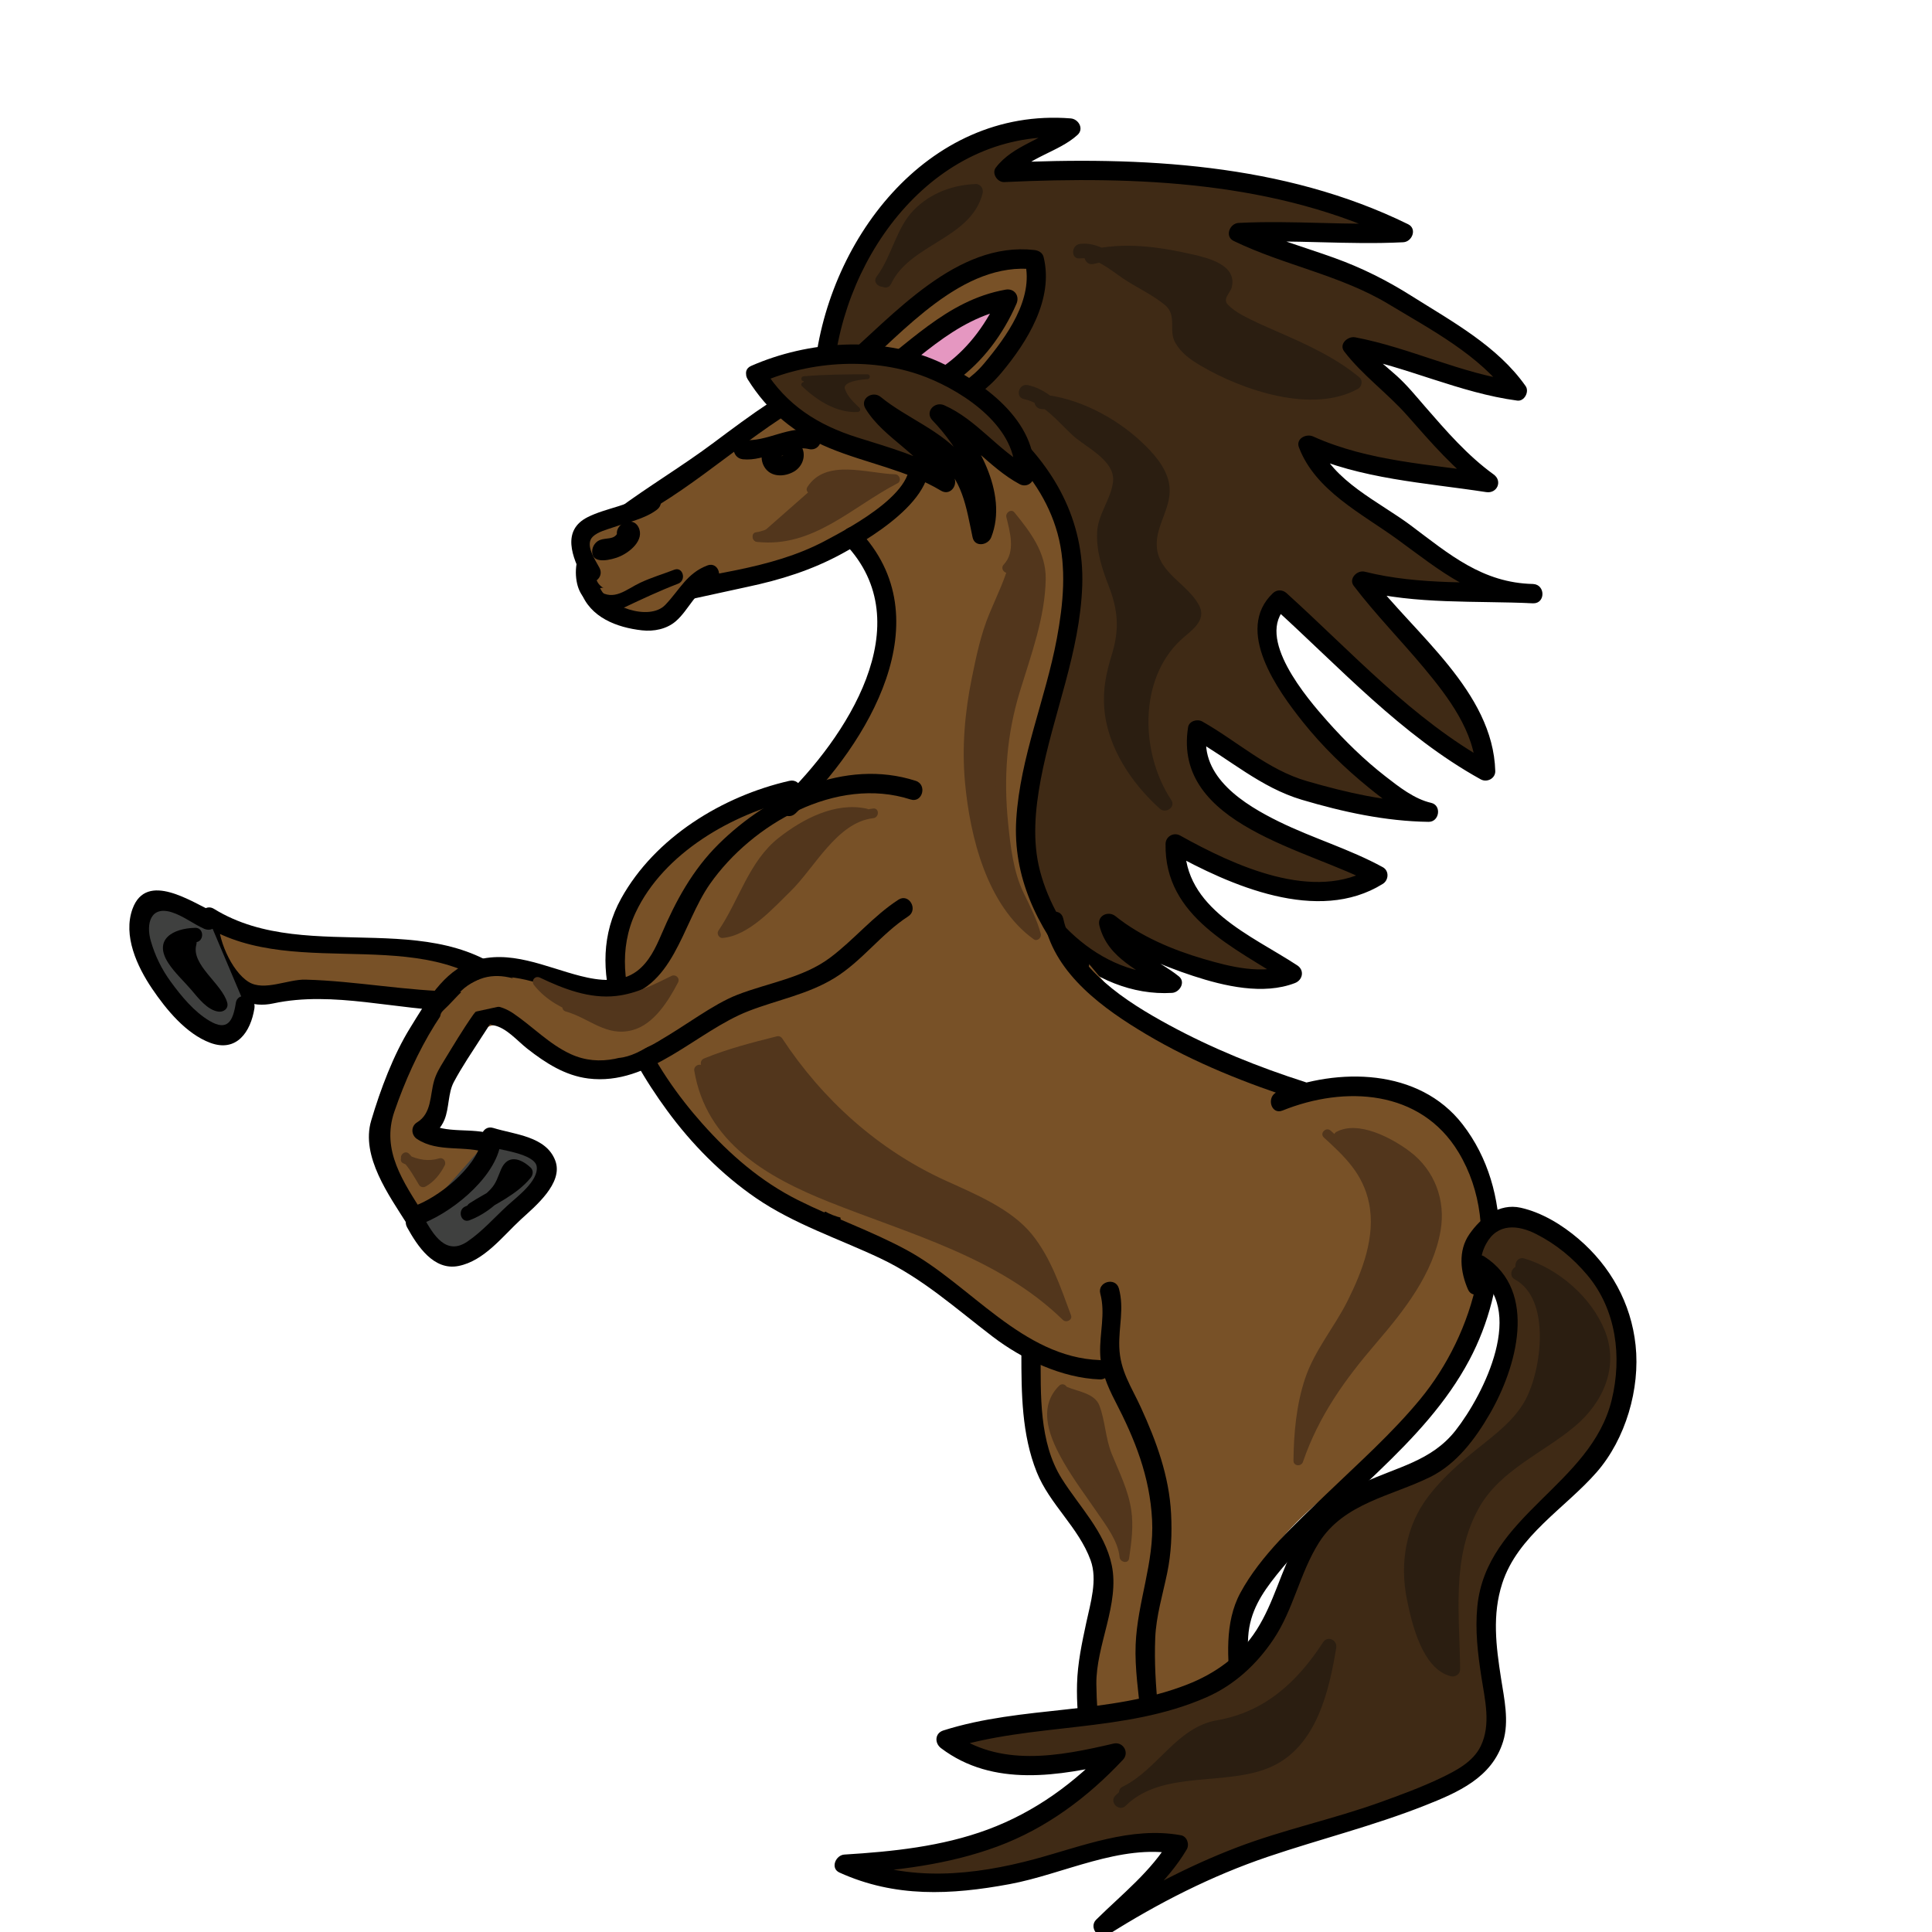 <?xml version="1.0" encoding="UTF-8"?>
<!DOCTYPE svg  PUBLIC '-//W3C//DTD SVG 1.1//EN'  'http://www.w3.org/Graphics/SVG/1.1/DTD/svg11.dtd'>
<svg enable-background="new 0 0 500 500" version="1.1" viewBox="0 0 500 500" xml:space="preserve" xmlns="http://www.w3.org/2000/svg">

	<path d="m213.16 97.083c2.459-33.606 28.688-67.213 63.934-63.934-4.918 4.918-13.935 6.557-17.213 11.475 33.606-1.639 72.131 0 103.28 15.574-13.935 0.82-28.688-0.819-42.623 0 13.115 6.558 27.05 8.197 40.164 16.394 9.836 6.558 25.41 14.754 31.968 24.59-13.935-1.64-28.688-9.017-42.623-11.476 4.099 5.738 10.655 9.017 14.754 14.754 6.558 7.377 12.295 14.754 20.492 20.492-15.574-2.459-32.787-3.279-46.722-9.836 3.278 9.836 18.033 17.213 26.229 23.77 9.836 8.197 18.853 14.754 31.967 14.754-15.573-0.82-28.688 0.82-44.262-3.279 9.836 13.115 31.967 31.967 31.967 49.18-19.672-10.656-36.885-29.508-53.278-44.262-14.754 13.115 26.229 52.459 38.524 54.918-11.476 0-24.59-3.278-35.246-6.557-9.017-3.279-15.573-9.836-24.59-14.754-4.099 22.131 33.606 30.328 46.722 37.705-14.755 9.836-39.345-0.82-52.459-8.197-0.82 18.033 18.032 25.41 30.327 33.607-11.476 4.918-37.705-4.918-47.541-13.116 1.64 8.197 10.656 10.656 16.394 15.575-18.853 1.639-37.705-17.213-41.803-34.427" fill="#3F2A15"/>
	
		<path d="m215.66 97.083c2.625-31.736 26.945-64.167 61.434-61.434-0.589-1.422-1.179-2.845-1.768-4.268-5.347 4.891-13.072 6.077-17.604 11.981-1.16 1.511 0.413 3.844 2.158 3.762 34.347-1.618 70.594-0.199 102.02 15.232 0.421-1.553 0.841-3.106 1.262-4.659-14.207 0.728-28.415-0.728-42.623 0-2.302 0.118-3.647 3.503-1.262 4.659 13.076 6.333 27.646 8.833 40.164 16.394 10.701 6.464 23.743 13.271 31.071 23.693 0.719-1.254 1.438-2.508 2.158-3.762-14.438-1.926-27.688-8.679-41.958-11.386-1.875-0.356-4.303 1.741-2.823 3.672 4.706 6.146 11.162 10.751 16.294 16.562 6.212 7.035 12.199 14.043 19.849 19.581 0.642-1.523 1.284-3.046 1.927-4.569-15.454-2.376-31.683-3.051-46.125-9.584-1.761-0.797-4.539 0.537-3.673 2.823 4.248 11.204 16.297 17.138 25.457 23.793 11.221 8.152 20.52 16.261 35.15 16.567 3.236 0.067 3.204-4.85 0-5-14.641-0.687-29.238 0.404-43.597-3.189-1.916-0.479-4.243 1.813-2.823 3.672 5.661 7.417 12.219 14.093 18.19 21.253 6.226 7.464 13.143 16.536 13.435 26.665 1.254-0.72 2.508-1.439 3.762-2.159-20.191-11.174-35.836-28.547-52.772-43.871-1.029-0.932-2.511-0.974-3.535 0-10.073 9.579 1.319 25.278 7.755 33.338 5.023 6.292 10.865 11.98 17.115 17.043 4.272 3.461 9.269 7.46 14.757 8.715 0.222-1.637 0.443-3.274 0.665-4.911-10.735-0.143-21.205-2.566-31.474-5.534-10.216-2.953-17.991-10.296-27.101-15.437-1.282-0.724-3.412-0.147-3.673 1.494-4.031 25.466 31.523 31.567 47.871 40.528v-4.317c-15.089 9.402-36.174-0.538-49.936-8.197-1.671-0.93-3.726 0.244-3.762 2.159-0.357 19.035 17.974 26.839 31.565 35.766 0.199-1.522 0.398-3.046 0.597-4.569-7.096 2.75-15.412 0.614-22.412-1.442-7.914-2.325-16.222-5.811-22.696-11.03-1.872-1.51-4.841-0.162-4.179 2.432 2.256 8.834 10.617 11.459 17.037 16.678 0.589-1.423 1.179-2.845 1.768-4.268-18.506 1.11-34.993-15.59-39.392-32.591-0.808-3.12-5.63-1.795-4.822 1.329 4.93 19.048 23.538 37.502 44.214 36.262 1.952-0.117 3.602-2.777 1.768-4.268-5.421-4.407-13.863-7.081-15.75-14.472-1.394 0.811-2.786 1.622-4.179 2.432 6.899 5.563 15.25 9.171 23.615 11.917 8.013 2.629 18.166 5.017 26.358 1.843 2.019-0.782 2.511-3.313 0.597-4.57-11.883-7.805-29.404-14.676-29.089-31.449-1.254 0.72-2.508 1.439-3.762 2.159 15.434 8.59 38.173 18.671 54.982 8.197 1.547-0.963 1.694-3.389 0-4.317-8.573-4.699-18.116-7.487-26.891-11.799-8.916-4.382-20.514-11.512-18.682-23.083-1.225 0.498-2.449 0.996-3.673 1.494 9.549 5.388 17.611 12.769 28.295 15.94 10.641 3.159 21.666 5.564 32.803 5.712 2.797 0.037 3.441-4.276 0.665-4.911-4.358-0.996-8.354-4.154-11.807-6.837-5.482-4.261-10.484-9.16-15.089-14.348-5.161-5.816-18.834-21.654-10.526-29.554h-3.535c17.249 15.607 33.218 33.272 53.784 44.653 1.61 0.891 3.817-0.215 3.762-2.159-0.593-20.566-20.839-35.417-32.309-50.442-0.94 1.224-1.882 2.448-2.823 3.672 14.804 3.705 29.831 2.66 44.927 3.368v-5c-13.096-0.273-21.696-7.683-31.642-15.145-8.085-6.066-20.343-11.518-24.144-21.544-1.225 0.941-2.449 1.882-3.673 2.823 14.93 6.753 31.34 7.631 47.318 10.088 2.826 0.435 4.29-2.858 1.927-4.569-6.793-4.917-12.228-11.21-17.7-17.5-2.416-2.776-4.656-5.56-7.394-8.032-3.18-2.871-6.627-5.386-9.256-8.817-0.94 1.224-1.882 2.448-2.823 3.672 14.731 2.795 28.368 9.574 43.288 11.565 1.844 0.246 3.172-2.32 2.158-3.762-7.289-10.37-19.031-16.7-29.523-23.323-6.396-4.037-12.843-7.27-19.964-9.839-7.894-2.848-15.962-5.048-23.541-8.719-0.421 1.553-0.841 3.106-1.262 4.659 14.208-0.728 28.416 0.728 42.623 0 2.31-0.118 3.637-3.492 1.262-4.659-32.256-15.841-69.251-17.577-104.54-15.915 0.72 1.254 1.439 2.508 2.158 3.762 3.988-5.196 11.967-6.527 16.822-10.969 1.733-1.585 0.258-4.107-1.768-4.268-37.338-2.958-63.6 32.169-66.434 66.434-0.261 3.219 4.741 3.193 5.005 4e-3z"/>
	


	<path d="m219.37 95.169c11.864-10.169 30.508-30.508 48.305-27.965 2.542 8.474-4.237 20.339-9.322 26.271-7.627 10.169-15.254 11.864-27.119 14.407" fill="#785127"/>
	
		<path d="m221.14 96.937c12.7-10.99 27.902-29.33 46.538-27.233-0.804-0.612-1.607-1.224-2.411-1.835 2.328 9.533-4.83 19.319-10.588 26.21-6.196 7.415-15.091 9.455-24.106 11.393-3.152 0.677-1.815 5.497 1.329 4.821 10.708-2.301 20.016-5.143 27.269-13.822 6.707-8.027 13.579-19.031 10.919-29.931-0.285-1.166-1.314-1.712-2.411-1.835-20.128-2.264-36.374 16.843-50.073 28.698-2.443 2.112 1.109 5.633 3.534 3.534z"/>
	


	<path d="m223.61 100.25c12.712-8.475 21.187-20.339 37.288-22.881-6.779 16.102-20.338 27.119-37.288 25.423" fill="#E597C1"/>
	
		<path d="m224.87 102.41c12.054-8.221 21.666-19.94 36.691-22.629-0.941-1.224-1.883-2.448-2.823-3.672-6.342 14.525-18.505 25.511-35.129 24.185-3.216-0.256-3.191 4.746 0 5 18.218 1.453 32.45-10.636 39.446-26.662 0.9-2.062-0.543-4.081-2.823-3.672-15.571 2.787-25.406 14.623-37.884 23.133-2.648 1.804-0.15 6.139 2.522 4.317z"/>
	


	<path d="m265.25 319.25c3-3.75 26.25 16.5 29.25 20.5 2.5 3.5 3.25 6.25 0.5 9.75-3.25 4-6.75 7-11.25 9.25-4.5 2-5 0.25-7.25-3.75-2.75-4.75-4.5-10-6-15.5-1.75-6.75-2.75-13-6-19.5" fill="#785127"/>
	
		<path d="m267.02 321.02c-0.669 0.634-0.393 0.256 0.66 0.616 1.164 0.397 2.261 1.124 3.312 1.748 2.94 1.75 5.69 3.851 8.373 5.966 4.386 3.457 8.74 7.13 12.559 11.216 4.589 4.91-8e-3 9.117-3.845 12.45-0.95 0.825-6.236 5.06-7.58 3.843-1.482-1.343-2.497-4.287-3.373-6.026-5.106-10.127-5.609-21.84-10.465-32.092-1.379-2.913-5.689-0.374-4.316 2.523 3.572 7.544 4.715 15.861 7.186 23.778 1.604 5.142 3.881 12.136 7.986 15.853 3.662 3.316 9.455-0.89 12.466-3.06 3.971-2.862 10.896-8.825 9.044-14.543-2.592-7.992-11.473-13.878-17.8-18.788-3.437-2.667-13.029-11.484-17.741-7.02-2.346 2.222 1.196 5.751 3.534 3.536z" fill="#785127"/>
	


	<path d="m261.75 217.75c-2 7 2.25 13.5 6.25 19 4.25 6 9.25 11 14 16.5s9.75 12 16.25 15.75c7 4.25 15 7.25 22.5 10.75 6.5 3 12.75 5.5 19.75 6.25 5.75 0.5 11.5-0.75 17 0 14.5 2 23.25 14.5 25.25 28.25 0.75 6.75-1 13.25-2.5 19.75-1.75 7.25-2.25 14.241-6.25 20.491-1.5 2.75-5.25 6.009-8.75 6.759-5 1.25-12.25-1.5-17.25-2.5-7.25-1.75-14.25-3.25-21.25-4.5-5-0.75-9.5-2.75-14.25-3.75-3.25-0.5-6.75-0.5-10-0.75-2.75-0.25-6.5 0-8.5-1.25-7-4.5-9.75-13.25-15.5-18.75-6.75-6.25-12.75-11.75-18-19.25-5.25-7.75-10.25-15-16.25-22-5.25-6.5-9.25-14.25-14.75-20.75-3-3.5-5.75-5.75-7.5-10s-7.75-12-6.25-16.75c1.75-5.25 12-10 16.75-12.75 5-3.25 11.25-5.75 17-7.5 1.75-0.5 4-1.25 5.75-1.5 2 0 3.5 0.75 5.25 0.75" fill="#785127"/>
	
		<path d="m259.34 217.08c-2.801 12.728 8.303 23.871 16.097 32.543 4.498 5.004 8.711 10.288 13.418 15.098 4.974 5.081 11.192 8.358 17.567 11.346 12.549 5.879 25.616 12.927 39.82 12.483 7.347-0.229 13.776-0.526 20.352 3.268 5.65 3.261 9.468 9.104 11.744 15.065 2.671 6.993 2.253 13.914 0.729 21.123-1.55 7.336-2.61 15.38-5.61 22.282-3.469 7.984-9.761 9.599-17.695 7.791-7.119-1.622-14.178-3.449-21.337-4.912-6.68-1.365-13.108-2.937-19.685-4.716-6.435-1.741-15.983 0.878-21.277-3.478-4.466-3.673-6.834-9.372-10.391-13.823-4.285-5.363-9.911-9.641-14.581-14.686-8.414-9.09-14.454-20.259-22.473-29.738-4.228-4.999-7.422-10.891-11.217-16.214-3.415-4.791-8.138-8.654-10.642-14.03-2.023-4.343-5.552-8.582-6.137-13.444-0.538-4.479 7.711-8.168 10.809-9.913 4.904-2.764 9.712-5.654 14.947-7.764 2.537-1.022 5.156-1.843 7.778-2.617 3.154-0.93 5.763-0.542 8.944-0.25 3.212 0.294 3.184-4.708 0-5-2.637-0.242-4.66-0.904-7.306-0.391-3.095 0.6-6.178 1.777-9.14 2.83-5.912 2.101-11.17 5.277-16.645 8.266-8.177 4.465-17.179 9.735-13.023 20.184 1.815 4.563 4.48 9.239 6.942 13.486 1.374 2.37 3.459 4.379 5.291 6.383 2.923 3.198 5.331 6.814 7.72 10.417 3.655 5.511 7.491 10.676 11.631 15.825 5.153 6.407 9.431 13.431 14.374 19.986 3.738 4.958 8.161 9.327 12.669 13.577 5.104 4.813 8.603 10.033 12.685 15.675 2.603 3.598 6.127 7.535 10.782 8.086 7.377 0.872 14.412 0.604 21.604 2.814 6.635 2.039 13.521 3.008 20.299 4.465 6.868 1.477 13.677 3.611 20.617 4.687 12.471 1.934 18.951-8.661 21.567-19.3 1.985-8.07 4.09-16.479 4.792-24.769 0.578-6.825-1.583-13.719-4.666-19.725-2.838-5.529-7.383-10.069-12.735-13.158-6.731-3.884-14.224-3.664-21.719-3.283-9.96 0.506-18.6-3.449-27.47-7.438-8.188-3.684-17.028-6.849-23.987-12.686-6.377-5.349-11.464-12.5-17.012-18.672-5.999-6.675-15.779-16.496-13.611-26.345 0.695-3.141-4.126-4.476-4.819-1.328z" fill="#785127"/>
	


	<path d="m270.5 354c0-0.25-0.25-0.5-0.5-0.75-5 2.5 0.5 17 2.25 20.5 3.25 6.25 7.5 12.25 10.75 18.75 6.75 12.75 2.25 25.25 1.75 39 0 2.5-1.75 7.5 1 8.75 2 0.75 5.5 0 7.5-0.75 4.5-1.5 9.25-3 13.75-4.75 3-1.25 5.5-2.75 8-4.5 3-2.5 2.25-5.75 3-9.25 1.5-6.75 4.75-14 8.25-20 4.5-8 13.5-14 20.5-19.5 3.5-2.75 6.75-5.5 9.75-8.75 3.75-3.5 7.75-6.25 10.75-10.5-2.5-1.5-6.75-1.25-9.75-2-4.5-1.25-9-2.5-13.5-3.5-7.75-2.25-16.5-3-24.5-4.25-15.5-2.25-30.25 2.25-45.5 2.25-1.25 0-2.5 0.25-3.25-0.25" fill="#785127"/>
	
		<path d="m272.66 352.74c-0.166-0.25-0.333-0.5-0.5-0.75-0.726-1.089-2.229-1.675-3.42-0.896-4.902 3.203-3.259 10.148-2.009 14.883 2.23 8.448 7.163 15.534 11.519 22.994 3.449 5.91 5.642 11.591 5.922 18.474 0.23 5.663-0.753 11.378-1.376 16.989-0.481 4.331-1.299 9.189-1.025 13.55 0.175 2.779 2.29 4.919 5.093 5.025 4.284 0.163 8.19-1.472 12.195-2.797 5.082-1.682 10.071-3.386 14.687-6.135 3.534-2.104 5.744-4.541 6.206-8.752 0.669-6.101 2.73-11.691 5.344-17.219 9.244-19.554 31.345-27.765 44.115-44.593 0.772-1.017 0.237-2.894-0.896-3.42-2.654-1.234-5.316-1.558-8.204-1.88-4.121-0.46-8.249-2.069-12.268-3.08-8.664-2.178-17.315-3.516-26.15-4.781-8.182-1.173-16.12-1.028-24.329-0.169-4.222 0.441-8.429 1.005-12.649 1.446-3.912 0.409-9.681 1.681-13.496 0.461-3.08-0.984-4.389 3.845-1.33 4.822 2.887 0.922 6.412 0.318 9.386 0.164 4.236-0.22 8.459-0.764 12.669-1.266 8.502-1.013 16.946-1.87 25.504-1.048 8.55 0.822 17.407 2.125 25.691 4.399 3.917 1.075 7.894 1.95 11.813 3.031 3.492 0.963 7.564 0.693 10.841 2.216-0.299-1.14-0.598-2.28-0.896-3.42-2.928 3.857-6.801 6.763-10.359 9.994-3.253 2.954-6.291 6.005-9.75 8.75-6.309 5.006-12.938 9.545-18.058 15.854-4.961 6.113-8.228 14.144-10.524 21.604-1.44 4.681-0.532 9.585-5.181 12.567-4.626 2.969-10.045 4.49-15.221 6.202-1.926 0.638-3.836 1.321-5.803 1.824-3.407 0.87-3.602-1.011-3.227-3.651 0.538-3.782 0.595-7.637 1.017-11.438 1.039-9.356 2.143-18.464-1.06-27.537-2.937-8.321-8.954-15.262-12.755-23.162-1.32-2.744-6.32-14.358-2.91-16.587-1.14-0.299-2.28-0.598-3.42-0.896 0.166 0.25 0.333 0.5 0.5 0.75 1.776 2.67 6.109 0.17 4.314-2.522z" fill="#785127"/>
	


	<path d="m215.25 102c2.75-2 7.25-1 10.5-0.75 2.5 0 4.75 0.5 7 1.25 4.75 1.5 10 3 14.25 5.25 6.25 3.5 11.25 8 16.25 13.25 5.25 5.25 7 10.75 8.5 17.75 2.75 12.75 0.25 26.75-3.25 39.25-1.75 6.25-3.5 13-5 19.5-1.5 6.75 1.5 13.5-2.5 19.75-3.75 6.5-13 9-19.5 11.25-4.25 1.5-8.75 5.5-13.25 6-4.75 0.5-7.75-3.25-11-6.5-2.5-2.5-6.75-5-8.25-8.5-1.25-3-1.75-6.5-1-9.5 1-4.5 3-5.5 6.5-7.5 5.5-3.25 7.75-11.25 11-16.5 3.5-5.75 5.75-12.5 6-19.5 0.75-15-11.25-26.25-11.25-41 0-4.75-2-9-3.25-13.25-1.5-5-2-7.5 2.25-10.75" fill="#785127"/>
	
		<path d="m216.51 104.16c2.792-1.555 6.221-0.697 9.238-0.409 3.943 0.377 7.436 1.495 11.196 2.688 7.704 2.445 13.93 6.269 19.884 11.704 4.954 4.521 8.993 9.152 11.087 15.611 2.401 7.413 2.802 15.184 2.228 22.9-1.127 15.157-8.32 29.18-9.573 44.22-0.66 7.933 1.214 14.619-6.496 19.771-4.981 3.329-11.094 4.25-16.415 6.85-2.954 1.443-5.553 3.352-8.725 4.347-3.736 1.172-6.664-2.291-8.948-4.623-5.406-5.519-11.643-8.887-9.206-17.929 0.758-2.813 3.861-3.877 6.038-5.34 1.819-1.223 3.144-2.993 4.413-4.742 3.492-4.813 6.233-11.078 8.805-16.433 5.502-11.455 4.661-23.339-0.244-34.743-2.443-5.68-5.144-11.209-6.513-17.272-0.695-3.078-0.51-6.282-0.952-9.399-0.542-3.817-2.259-7.514-3.334-11.202-0.913-3.132-0.475-4.789 2.023-6.89 2.471-2.078-1.085-5.596-3.535-3.535-3.499 2.943-4.5 6.011-3.643 10.456 0.601 3.119 1.888 6.144 2.844 9.164 1.175 3.71 0.831 7.508 1.514 11.286 2.247 12.428 11.082 22.911 10.803 35.862-0.164 7.62-3.389 13.945-6.916 20.467-3.147 5.821-5.022 11.068-10.963 14.608-9.305 5.545-6.588 18.623 0.385 24.771 3.702 3.264 7.177 7.515 11.625 9.743 4.929 2.469 10.148-0.369 14.426-2.814 8.854-5.063 22.521-5.976 26.714-16.933 2.478-6.473 0.503-13.309 2.055-19.956 1.794-7.689 4.026-15.257 5.95-22.912 3.413-13.587 4.385-27.479 0.462-41.05-3.263-11.284-13.411-19.994-23.056-26.007-5.767-3.595-13.106-5.722-19.674-7.233-4.846-1.115-11.543-1.834-16.02 0.658-2.818 1.567-0.297 5.886 2.523 4.316z" fill="#785127"/>
	


	<path d="m57.25 243.25c2.75 0.25 5.75 1.75 8.75 2.5 2 0.25 4 0.5 6.25 0.75 5 0.75 10.25 1.5 15.5 2.25 10 1.25 20.5 0.5 30.25 2.25-2 1-4.5 1.5-6.75 2.75-1.5 1-1.5 1.25-3.75 0.75-1.25-0.25-2.75-0.5-4.25-0.75-5.5-0.25-11-1-16.5-1.25-5.75-0.25-11.25 0-17 0.75-2.5 0.25-4 1-5.75-0.75-2.75-2.25-2-6.25-5.25-8.5" fill="#E9E9E9"/>
	
		<path d="m56.585 245.66c3.75 0.591 7.143 2.306 10.918 2.777 5.883 0.733 11.745 1.602 17.613 2.442 10.69 1.53 21.559 0.791 32.218 2.532-0.199-1.523-0.398-3.047-0.597-4.57-1.756 0.771-3.651 1.239-5.376 2.08-2.518 1.228-3.142 1.159-5.957 0.667-5.485-0.955-11.266-1.097-16.822-1.488-6.288-0.443-12.585-0.108-18.833 0.649-3.68 0.446-4.923-0.945-6.225-4.33-0.661-1.718-1.645-2.991-3.007-4.188-2.412-2.119-5.962 1.403-3.535 3.535 3.678 3.232 2.988 8.561 8.413 10.235 2.312 0.714 5.839-0.44 8.156-0.679 3.75-0.385 7.524-0.444 11.29-0.389 7.214 0.105 14.911 0.638 21.994 1.976 4.375 0.825 8.478-2.021 12.426-3.753 1.926-0.845 1.461-4.233-0.597-4.569-10.676-1.744-21.528-1.004-32.218-2.531-4.726-0.675-9.454-1.518-14.196-2.058-4.976-0.567-9.455-2.391-14.335-3.161-3.154-0.496-4.507 4.322-1.33 4.823z" fill="#E9E9E9"/>
	


	<path d="m158 257.5c-2.75-0.25-5.25 0.25-7.75-0.75-2.5-0.75-4.5-2-6.75-3-5.25-1.75-12-3.25-17.5-2.75-7 0.75-10.25 9.25-14 14.5-4 6-9.5 12.75-11.75 20-2.75 8 3.75 14.75 6.75 21.75 1.25 2.75 2 3.5 4.5 1.5l4.5-3.75c2.5-2 5.5-4.75 7.25-7.5-1.75-0.5-3.75 0-5.75-0.25-1.75-0.25-3.25-0.75-4.75-1.5-1.25-0.25-4.5-1-5.25-2-0.75-1.5 1.25-3.25 2.25-4.75 1.75-3 2.5-6.25 3.5-9.75 1.25-3.75 3-6.25 5.75-9.25 1.75-2.25 4.25-6.5 7.25-7.25 2-0.75 5.5 0.5 7.5 1.25 3 1 5 3.25 7.75 4.75 2.25 1.5 5.25 2.5 7.75 3 4.5 0.75 10.75 1 15-0.75 7.25-3-0.25-13.25-5.5-14" fill="#785127"/>
	
		<path d="m158 255c-3.891-0.188-7.002-0.391-10.61-2.137-2.573-1.245-5.029-2.125-7.799-2.865-5.046-1.347-12.195-2.906-17.174-0.588-4.25 1.979-6.871 5.764-9.288 9.632-3.431 5.491-7.277 10.694-10.728 16.17-3.01 4.777-5.701 10.31-5.178 16.077 0.526 5.797 4.462 10.883 7.018 15.913 1.359 2.674 3.632 7.103 7.407 4.48 5.081-3.529 10.202-7.823 13.761-12.921 0.862-1.235 0.042-3.429-1.494-3.673-2.481-0.393-4.958-0.092-7.426-0.583-0.055-0.011-6.098-2.426-6.361-1.869 1.01-2.129 2.671-3.727 3.496-6.056 1.232-3.478 1.937-7.074 3.707-10.34 1.185-2.186 3.042-3.925 4.519-5.906 2.513-3.371 4.225-5.982 8.847-4.748 5.13 1.369 9.017 5.448 13.92 7.449 6.341 2.587 20.675 4.059 24.508-3.311 3.144-6.043-4.193-13.887-9.71-15.137-3.14-0.711-4.474 4.11-1.329 4.822 2.571 0.582 8.779 5.596 6.146 8.721-1.709 2.028-6.647 1.68-8.982 1.683-3.207 3e-3 -6.282-0.573-9.304-1.601-5.04-1.713-8.759-5.756-13.92-7.448-4.124-1.353-7.51-0.615-10.694 2.247-3.17 2.849-6.036 7.128-8.318 10.705-3.293 5.162-3.46 11.373-7.203 16.396-6.181 8.295 13.307 9.248 16.775 9.798-0.498-1.225-0.996-2.449-1.494-3.673-2.647 3.791-6.343 6.564-9.859 9.494-0.999 1.91-1.69 1.995-2.074 0.256-0.386-0.889-0.808-1.762-1.264-2.616-1.129-2.223-2.447-4.351-3.615-6.554-5.631-10.619 3.149-20.31 9.001-28.76 1.957-2.825 3.678-5.79 5.553-8.667 3.075-4.72 6.318-6.188 11.89-5.89 5.379 0.288 10.655 1.99 15.457 4.314 3.922 1.898 7.556 1.979 11.82 2.184 3.224 0.157 3.208-4.844-1e-3 -4.998z" fill="#785127"/>
	


	<path d="m204.96 204.49c-23.113 5.024-52.284 26.65-44.8 52.658 5.232 18.186 17.003 34.666 31.417 46.759 14.498 12.164 33.137 15.447 48.977 26.007 9.322 5.933 16.949 15.255 27.119 19.492 4.237 2.542 11.864 5.084 16.949 5.084" fill="#785127"/>
	
		<path d="m204.3 202.08c-17.339 3.962-34.765 14.619-43.547 30.452-10.214 18.416 0.734 39.624 11.901 54.883 6.336 8.657 14.094 16.515 22.943 22.602 9.829 6.761 21.426 10.542 32.144 15.601 11.041 5.211 19.601 13.009 29.195 20.329 7.675 5.855 17.923 10.69 27.69 11.044 3.226 0.116 3.215-4.884 0-5-20.077-0.726-33.482-19.549-49.954-28.473-9.081-4.921-18.912-8.303-28.139-12.93-9.66-4.844-17.657-11.79-24.8-19.825-12.251-13.781-25.996-35.959-17.237-54.585 7.271-15.461 25.074-25.606 41.133-29.276 3.143-0.719 1.81-5.539-1.329-4.822z"/>
	


	<path d="m215.98 97.712c-16.102 6.78-30.508 20.339-44.915 29.661-6.78 4.237-20.339 11.864-19.492 21.187 0 10.169 12.712 6.779 19.492 5.084 12.712-2.542 25.424-4.237 37.288-8.475 8.475-3.39 36.441-18.644 27.966-29.661" fill="#785127"/>
	
		<path d="m214.72 95.553c-10.935 4.761-20.492 11.887-29.989 18.993-8.121 6.077-16.83 11.251-24.96 17.271-5.892 4.363-11.895 10.599-10.547 18.563 1.202 7.098 8.013 8.175 14.123 7.412 10.004-1.25 20.154-3.814 30.019-5.898 8.638-1.825 16.736-4.352 24.476-8.572 8.43-4.596 29.115-16.891 20.639-29.076-1.827-2.626-6.164-0.131-4.317 2.523 6.35 9.128-14.627 20-20.615 23.189-14.29 7.61-31.238 8.559-46.779 12.156-5.671 1.313-14.25 2.445-12.502-6.17 1.429-7.042 10.781-11.909 16.315-15.332 15.874-9.815 29.383-23.219 46.662-30.742 2.948-1.284 0.4-5.59-2.525-4.317z"/>
	


	
		<path d="m192.25 118.86c5.896 0.605 11.287-3.934 17.132-2.632 3.141 0.7 4.476-4.121 1.329-4.821-6.597-1.469-12.092 3.106-18.461 2.453-3.207-0.329-3.175 4.674 0 5z"/>
	


	<path d="m107.51 316.36c7.627 14.407 13.56 9.322 23.729-0.847 2.542-2.543 11.017-9.322 10.169-13.56 0-5.085-9.322-5.933-14.407-7.627" fill="#3F403F"/>
	
		<path d="m105.35 317.62c2.648 4.791 6.866 11.302 13.324 10.012 6.658-1.33 11.426-7.708 16.148-12.058 3.573-3.29 11.069-9.373 8.89-15.191-2.368-6.322-10.463-6.742-16.047-8.469-3.089-0.954-4.4 3.873-1.329 4.822 2.593 0.801 12.168 1.77 12.571 5.216 0.438 3.748-5.172 7.828-7.621 10.087-3.39 3.127-6.462 6.636-10.288 9.255-5.533 3.787-8.833-1.677-11.332-6.197-1.558-2.823-5.876-0.301-4.316 2.523z"/>
	


	
		<path d="m219.37 100.21c15.433 0.149 29.395 5.213 40.593 15.966 6.359 6.107 11.379 13.339 13.729 21.886 2.42 8.803 1.47 18.352-0.181 27.19-2.942 15.76-9.48 30.602-10.5 46.748-0.943 14.942 5.463 27.894 14.761 39.173 2.053 2.49 5.569-1.069 3.535-3.536-5.482-6.651-9.959-13.85-12.158-22.245-2.023-7.724-1.262-15.891 0.191-23.634 3.183-16.956 10.157-32.816 10.745-50.272 0.565-16.807-7.272-30.784-19.651-41.663-11.421-10.037-26.046-14.469-41.064-14.614-3.226-0.03-3.223 4.97 0 5.001z"/>
	


	
		<path d="m284.76 334.82c1.368 5.104-0.201 10.203-0.037 15.387 0.14 4.41 1.867 8.515 3.865 12.369 5.144 9.924 8.985 19.494 9.573 30.79 0.573 11.011-3.81 21.295-4.255 32.217-0.257 6.271 0.798 12.8 1.372 19.041 0.559 6.075 1.293 12.13 2.193 18.163 0.476 3.18 5.293 1.823 4.822-1.33-1.819-12.175-3.822-25.237-3.319-37.568 0.231-5.671 1.95-11.255 3.091-16.784 1.057-5.117 1.28-10.189 1.01-15.398-0.508-9.74-3.8-18.674-7.813-27.456-2.478-5.42-5.395-9.459-5.592-15.688-0.165-5.225 1.305-9.87-0.089-15.072-0.833-3.112-5.656-1.79-4.821 1.329z"/>
	


	
		<path d="m270.35 239.06c2.864 13.211 15.369 22.106 26.282 28.602 12.416 7.391 26.139 12.813 39.87 17.213 3.08 0.986 4.388-3.842 1.33-4.822-12.174-3.9-24.081-8.692-35.321-14.801-10.889-5.918-24.514-14.488-27.339-27.521-0.684-3.151-5.503-1.815-4.822 1.329z"/>
	


	
		<path d="m331.9 287.41c16.149-6.511 35.739-5.441 45.542 10.766 12.104 20.012 3.968 47.091-9.84 63.869-7.321 8.896-16.044 16.631-24.329 24.6-7.904 7.603-17.009 15.85-22.278 25.605-4.141 7.664-3.324 17.193-2.395 25.507 1.158 10.353 3.467 21.005 0.901 31.323-0.777 3.13 4.044 4.457 4.822 1.33 2.561-10.305 0.745-20.822-0.547-31.174-0.65-5.214-1.096-10.438-0.743-15.69 0.43-6.4 3.449-11.087 7.362-15.97 15.578-19.438 38.077-33.339 49.925-55.703 9.805-18.508 11.547-43.668-1.82-60.911-11.287-14.56-32.24-14.698-47.931-8.374-2.949 1.19-1.662 6.028 1.331 4.822z"/>
	


	
		<path d="m264.33 350.26c4e-3 10.309 0.08 20.972 3.963 30.689 3.346 8.374 10.865 14.337 13.96 22.855 1.834 5.051-0.04 11.072-1.121 16.116-1.131 5.28-2.256 10.516-2.395 15.932-0.242 9.473 1.499 19.9 5.173 28.631 1.231 2.925 6.072 1.641 4.822-1.33-3.604-8.562-4.899-18.063-4.995-27.301-0.104-10.065 6.086-20.791 3.981-30.795-1.831-8.703-8.393-15.131-12.974-22.446-5.853-9.347-5.41-21.735-5.415-32.352 0-3.224-5-3.224-4.999 1e-3z"/>
	


	<path d="m134.63 258.56c-20.339-23.729-56.78-5.933-80.509-21.187-0.847 4.237 3.39 12.712 5.932 16.102 6.78 7.627 9.322 2.543 17.797 2.543 11.017 0 28.813 3.106 40.678 3.106" fill="#785127"/>
	
		<path d="m136.39 256.79c-21.455-24.087-56.071-6.187-81.015-21.578-1.766-1.09-3.557 0.378-3.762 2.159-0.658 5.719 2.725 11.99 5.745 16.62 3.125 4.793 7.867 6.879 13.355 5.695 15.546-3.353 32.051 1.794 47.807 1.936 3.226 0.029 3.223-4.971 0-5-13.219-0.118-26.267-2.74-39.472-3.095-4.529-0.122-10.653 3.062-14.657 0.623-4.542-2.766-8.367-11.658-7.778-16.779-1.254 0.72-2.508 1.439-3.762 2.159 24.371 15.038 59.581-2.132 80.003 20.795 2.149 2.412 5.673-1.137 3.536-3.535z"/>
	


	<path d="m54.117 238.22c-4.237-1.695-11.017-7.627-16.102-4.237-4.237 4.237-0.848 12.712 0.847 16.102 3.39 7.627 22.034 29.661 24.577 10.169" fill="#3F403F"/>
	
		<path d="m55.379 236.06c-5.644-2.526-17.475-10.779-21.084-0.844-2.513 6.915 1.183 14.908 5.059 20.638 3.631 5.368 8.799 11.706 15.072 14.031 6.803 2.522 10.465-2.838 11.424-8.968 0.493-3.153-4.324-4.508-4.821-1.33-0.744 4.756-2.178 7.362-6.83 4.601-4.001-2.376-7.295-6.406-10.004-10.113-2.354-3.222-4.072-6.731-5.172-10.567-1.261-4.398-0.107-9.181 5.466-7.404 2.956 0.942 5.542 3.01 8.367 4.274 2.916 1.305 5.461-3.003 2.523-4.318z"/>
	


	
		<path d="m215.13 318.01c3.224 0 3.224-5 0-5s-3.224 5 0 5z"/>
	


	
		<path d="m167.68 272.25c3.224 0 3.224-5 0-5s-3.224 5 0 5z"/>
	


	
		<path d="m236.98 202.08c-18.329-5.919-38.014 3.545-50.983 16.356-6.753 6.67-11.123 14.724-14.81 23.356-1.489 3.486-3.214 7.164-6.314 9.506-4.237 3.201-9.851 2.499-14.626 1.288-9.083-2.305-18.358-7.011-27.839-3.828-7.714 2.59-12.2 10.711-16.218 17.182-4.412 7.104-7.751 16.077-10.126 24.069-2.752 9.261 4.669 19.435 9.279 26.76 1.712 2.721 6.04 0.214 4.317-2.523-5.229-8.31-11.064-16.49-7.596-26.569 2.649-7.698 6.118-15.481 10.419-22.398 2-3.217 4.163-6.251 6.908-8.878 4.239-4.056 9.77-4.13 15.233-3.128 8.221 1.509 16.141 6.35 24.708 5.18 15.083-2.059 17.021-19.187 24.441-29.738 10.908-15.51 32.756-27.987 51.877-21.813 3.078 0.993 4.386-3.835 1.33-4.822z"/>
	


	
		<path d="m108.17 317.07c8.063-2.669 19.398-11.689 21.238-20.391 0.299-1.413-0.404-2.594-1.746-3.076-5.403-1.938-12.409 0.017-17.199-3.137v4.316c2.032-1.24 3.653-2.765 4.57-5.009 1.23-3.014 0.906-6.903 2.403-9.719 2.134-4.015 4.75-7.831 7.2-11.655 0.475-0.741 0.957-1.477 1.44-2.212 0.997-1.516 0.448-1.065 1.687-0.834 3.293 0.614 6.16 4.062 8.695 6.046 4.727 3.701 9.774 6.964 15.814 7.718 15.761 1.968 27.97-12.223 41.463-17.461 7.482-2.905 15.338-4.306 22.263-8.563 7.094-4.361 12.052-11.413 19.04-15.937 2.696-1.745 0.192-6.075-2.523-4.317-6.577 4.258-11.504 10.394-17.749 15.055-6.945 5.185-15.993 6.469-23.916 9.545-12.947 5.026-27.939 22.3-43.12 15.373-5.554-2.533-9.884-7.158-14.875-10.543-3.233-2.192-7.861-3.251-10.357 0.298-2.749 3.908-5.208 8.05-7.697 12.125-1.011 1.655-1.909 3.126-2.455 4.995-1.11 3.802-0.584 8.444-4.408 10.779-1.659 1.013-1.567 3.285 0 4.316 5.496 3.619 12.417 1.496 18.394 3.643-0.582-1.025-1.164-2.051-1.746-3.076-1.461 6.912-11.333 14.776-17.746 16.898-3.045 1.01-1.739 5.839 1.33 4.823z"/>
	


	
		<path d="m156 263.75c3.031 0.143 5.981-0.651 9-0.75-0.42-1.553-0.841-3.105-1.262-4.658-2.564 1.403-5.431 2.093-8 3.5-2.188 1.198-1.199 4.694 1.262 4.658 2.478-0.036 5.004-0.241 7.415-0.839-0.642-1.523-1.284-3.047-1.926-4.569-1.069 0.557-2.213 0.867-3.25 1.5-2.54 1.547-0.786 5.041 1.926 4.569 1.631-0.284 3.18-0.731 4.75-1.25-0.443-1.607-0.886-3.215-1.329-4.822l-3.75 1.5c-2.935 1.174-1.882 5.564 1.329 4.822 1.115-0.259 2.187-0.59 3.335-0.661-0.222-1.637-0.443-3.273-0.665-4.911-1.5 0.5-3 1-4.5 1.5-2.565 0.855-2.276 5.093 0.665 4.911 1.682-0.104 3.269-0.512 4.915-0.839-0.443-1.607-0.886-3.215-1.329-4.822-1.711 0.53-3.345 1.002-4.847 2.003-1.907 1.27-1.394 4.869 1.262 4.658 1.588-0.126 3.112-0.502 4.665-0.839-0.642-1.523-1.284-3.047-1.926-4.569-1.194 0.553-2.392 1.032-3.5 1.75-1.934 1.251-1.374 4.878 1.262 4.658 2.581-0.215 4.687-1.286 7.012-2.342-0.841-1.438-1.682-2.878-2.523-4.316-2.068 1.033-4.143 2.049-6.25 3-2.298 1.037-1.121 4.759 1.262 4.658 3.674-0.155 7.275-1.389 10.512-3.092-0.841-1.438-1.682-2.878-2.523-4.316-2.539 1.691-5.398 3.025-8.488 3.158-2.698 0.115-3.555 4.388-0.665 4.911 4.419 0.799 8.771-0.853 12.182-3.644 2.245-1.836-0.636-5.322-3.029-3.926-2.817 1.644-6.048 2.375-9 3.75-2.813 1.31-0.613 4.918 1.926 4.569 3.72-0.512 6.773-2.761 9.847-4.753 2.695-1.745 0.191-6.075-2.523-4.316-2.731 1.769-5.347 3.793-8.653 4.247 0.642 1.523 1.284 3.047 1.926 4.569 2.964-1.38 6.157-2.091 9-3.75-1.01-1.309-2.02-2.617-3.029-3.926-1.898 1.553-4.831 2.807-7.318 2.356-0.222 1.638-0.443 3.274-0.665 4.911 3.965-0.17 7.729-1.653 11.012-3.842 2.675-1.782 0.346-5.826-2.523-4.316-2.43 1.277-5.226 2.292-7.988 2.408 0.42 1.553 0.841 3.105 1.262 4.658 2.108-0.95 4.182-1.966 6.25-3 2.916-1.456 0.364-5.627-2.523-4.316-1.448 0.656-2.87 1.523-4.488 1.658 0.42 1.553 0.841 3.105 1.262 4.658 1.108-0.717 2.307-1.196 3.5-1.75 2.691-1.246 0.71-5.143-1.926-4.569-1.102 0.24-2.208 0.571-3.335 0.661 0.42 1.553 0.841 3.105 1.262 4.658 1.144-0.761 2.353-1.095 3.653-1.497 3.103-0.961 1.813-5.447-1.329-4.822-1.197 0.238-2.362 0.586-3.585 0.661 0.222 1.637 0.443 3.273 0.665 4.911 1.5-0.5 3-1 4.5-1.5 2.565-0.855 2.276-5.093-0.665-4.911-1.607 0.1-3.103 0.478-4.665 0.839 0.443 1.607 0.886 3.215 1.329 4.822l3.75-1.5c2.917-1.167 1.792-5.854-1.329-4.822-1.57 0.52-3.119 0.967-4.75 1.25 0.642 1.523 1.284 3.047 1.926 4.569 1.028-0.626 2.184-0.944 3.25-1.5 2.581-1.344 0.762-5.235-1.926-4.569-1.991 0.494-4.04 0.631-6.085 0.661 0.42 1.553 0.841 3.105 1.262 4.658 2.564-1.403 5.431-2.093 8-3.5 2.164-1.185 1.217-4.739-1.262-4.658-3.019 0.099-5.971 0.893-9 0.75-3.232-0.149-3.217 4.852-7e-3 5.002z" fill="#785127"/>
	


	
		<path d="m161 264c3.458-0.186 5.762-2.607 8.915-3.589 3.068-0.956 1.758-5.783-1.329-4.822-1.346 0.42-2.585 1.058-3.806 1.756-1.154 0.66-2.409 1.582-3.78 1.655-3.207 0.173-3.224 5.174 0 5z" fill="#9AA8CB"/>
	


	
		<path d="m161.16 263.16c2.684-0.456 5.424-0.548 8-1.5 2.997-1.109 1.702-5.942-1.329-4.822-2.574 0.952-5.317 1.045-8 1.5-3.174 0.539-1.824 5.357 1.329 4.822z" fill="#333232"/>
	


	<path d="m160.5 271.25c3-0.5 6-2.5 8.5-4.25" fill="#785127"/>
	
		<path d="m161.16 273.66c3.378-0.667 6.315-2.563 9.097-4.503 2.625-1.828 0.129-6.165-2.523-4.316-2.445 1.703-4.933 3.412-7.903 3.997-3.163 0.624-1.82 5.442 1.329 4.822z" fill="#785127"/>
	


	<path d="m139.5 258.25c-4.5-1.5-7.5-3.75-12.75-3-4.5 0.5-7 5.25-10.25 8" fill="#785127"/>
	
		<path d="m140.16 255.84c-4.601-1.647-9.021-4.016-14.079-3-5.121 1.029-7.73 5.332-11.353 8.644-2.385 2.18 1.161 5.705 3.535 3.535 2.555-2.334 4.636-5.841 7.967-7.12 4.045-1.553 8.907 1.44 12.601 2.764 3.042 1.089 4.341-3.744 1.329-4.823z" fill="#785127"/>
	


	<path d="m139.25 262.25c-2.5-2-5-4-8.25-4.75" fill="#785127"/>
	
		<path d="m141.02 260.48c-2.865-2.29-5.736-4.471-9.353-5.394-3.126-0.797-4.452 4.025-1.329 4.822 2.75 0.701 4.962 2.36 7.147 4.106 1.063 0.851 2.492 1.043 3.535 0 0.883-0.881 1.066-2.682 0-3.534z" fill="#785127"/>
	


	
		<path d="m210.48 311.02c1.888 2.407 5.639 3.989 8.603 4.394 1.349 0.184 2.678-0.304 3.075-1.746 0.325-1.181-0.393-2.892-1.746-3.076-2.234-0.304-4.964-1.28-6.397-3.106-0.842-1.074-2.659-0.877-3.535 0-1.049 1.048-0.84 2.462 0 3.534z" fill="#785127"/>
	


	<path d="m195.64 96.864c12.712 21.187 31.356 16.949 49.153 27.966-3.39-8.475-14.407-12.712-18.644-20.339 5.932 5.084 14.407 8.475 20.339 14.407s5.932 11.864 7.627 19.491c4.237-9.322-4.237-24.576-11.017-31.356 8.475 3.39 13.559 11.865 22.034 16.102 1.695-15.254-21.186-28.813-33.898-30.509-11.018-1.694-24.577-0.846-35.594 4.238" fill="#3F2A15"/>
	
		<path d="m193.48 98.126c5.229 8.384 12.135 14.093 21.234 17.852 9.601 3.966 19.785 5.604 28.815 11.012 2.325 1.393 4.392-1.271 3.42-3.42-3.98-8.804-13.758-12.315-18.644-20.339-1.309 1.01-2.618 2.02-3.926 3.029 5.648 4.627 12.296 7.759 18.005 12.293 6.765 5.373 7.644 12.604 9.317 20.501 0.565 2.663 3.997 2.085 4.822 0 4.553-11.505-3.872-25.714-11.661-33.788-1.01 1.309-2.02 2.618-3.029 3.926 8.468 3.74 13.92 11.736 22.034 16.102 1.749 0.941 3.622-0.258 3.762-2.159 1.042-14.2-13.351-24.455-24.796-29.576-14.953-6.691-33.707-5.339-48.457 1.146-2.946 1.295-0.399 5.602 2.523 4.317 13.086-5.753 29.514-6.645 42.898-1.361 10.042 3.964 23.731 13.22 22.832 25.474 1.254-0.72 2.508-1.439 3.762-2.159-8.113-4.367-13.529-12.346-22.034-16.102-2.498-1.103-5.121 1.758-3.029 3.926 6.624 6.867 14.256 19.112 10.374 28.924h4.822c-1.51-7.12-2.449-13.597-7.161-19.408-5.591-6.895-14.706-10.07-21.449-15.593-2.088-1.71-5.497 0.45-3.926 3.029 4.881 8.016 14.732 11.686 18.644 20.339l3.42-3.42c-7.521-4.504-15.801-6.825-24.1-9.431-10.273-3.226-18.367-8.356-24.156-17.639-1.7-2.727-6.028-0.219-4.316 2.525z"/>
	


	<path d="m168.75 129.75c-3.25 2.75-14.5 4.5-17.5 7.75-2.75 3.25 0.25 7.75 1.75 10.75" fill="#785127"/>
	
		<path d="m167.49 127.59c-4.33 3.283-10.551 3.807-15.388 6.238-6.858 3.449-3.981 10.414-1.259 15.682 1.48 2.866 5.795 0.336 4.317-2.523-1.064-2.061-3.928-6.011-1.724-8.119 1.327-1.269 3.671-1.83 5.352-2.42 3.693-1.298 8.05-2.132 11.226-4.54 2.534-1.922 0.047-6.267-2.524-4.318z"/>
	


	<path d="m152.75 152.5c1.75 6.25 12 9 17.25 8 6.5-1.5 7-9.75 13.75-11.75" fill="#785127"/>
	
		<path d="m150.34 153.16c2.386 6.625 9.29 9.247 15.806 9.971 3.053 0.339 6.35-0.3 8.727-2.337 3.433-2.942 5.111-7.987 9.542-9.637 2.994-1.115 1.699-5.949-1.329-4.821-5.322 1.981-7.195 6.337-10.912 10.206-4.158 4.326-15.174 0.397-17.013-4.709-1.083-3.012-5.916-1.714-4.821 1.327z"/>
	


	
		<path d="m199.23 113.73c-2.012 1.735-2.827 4.734-1.422 7.097 1.625 2.734 5.181 2.643 7.65 1.229 2.38-1.363 3.382-4.507 1.75-6.834-1.686-2.405-4.663-2.911-7.221-1.633-1.218 0.609-1.551 2.303-0.897 3.42 0.722 1.232 2.202 1.506 3.42 0.897 0.266-0.132 0.265-0.132-2e-3 -1e-3 0.128-0.041 0.259-0.073 0.392-0.097-0.754 0.161 0.604 0.159-0.212 0.015 0.116 0.024 0.23 0.056 0.343 0.094-0.324-0.148-0.365-0.162-0.122-0.039 0.228 0.146 0.2 0.112-0.085-0.104 0.132 0.102 0.244 0.226 0.355 0.35-0.526-0.583 0.114 0.508-0.17-0.268 0.033 0.1 0.058 0.202 0.076 0.305-0.155-0.733-0.148 0.186-0.017-0.541-0.077 0.255-0.049 0.213 0.084-0.126-0.053 0.107-0.114 0.208-0.184 0.306 0.197-0.256 0.197-0.279-1e-3 -0.069 0.377-0.366-0.162 0.082-0.248 0.131-0.259 0.148-0.188 0.096-0.621 0.208-0.306 0.06-0.308 0.061-4e-3 3e-3 -0.136 6e-3 -0.271 3e-3 -0.407-9e-3 0.347 0.051 0.386 0.044 0.115-0.02 0.322 0.151 0.363 0.165 0.125 0.04-0.226-0.15-0.188-0.12 0.114 0.089-0.407-0.367 0.28 0.46 0-0.01 0.399 0.671-0.043-0.479 0.056 0.308-0.011-0.116-0.015-0.233-0.011-0.35 1e-3 -0.601-0.126 0.546 0.024-0.057 0.089-0.261 0.074-0.244-0.045 0.052 0.059-0.123 0.125-0.242 0.197-0.357 0.157-0.23 0.156-0.234-2e-3 -0.012 0.15-0.178 0.328-0.331 0.504-0.482 1.033-0.891 0.91-2.625 0-3.535-1.015-1.016-2.503-0.889-3.534 0z"/>
	


	
		<path d="m153.05 156.12c2.651 1.842 5.42 2.554 8.467 1.111 4.659-2.207 9.151-4.311 13.978-6.172 2.231-0.86 1.263-4.487-0.997-3.616-2.915 1.124-5.948 2.026-8.78 3.353-3.652 1.711-6.769 4.869-10.775 2.086-1.992-1.383-3.864 1.869-1.893 3.238z"/>
	


	<path d="m160.9 138.32c-0.5-2.5 3.75-3 3.5 0 0 1.75-3.5 4.25-5 4.75-1 0.75-6.5 1.5-4.5-1.5 1-1.75 4.75 0 6-3"/>
	
		<path d="m162.15 138.32c-0.06-0.513 0.318-1.19 0.904-0.684 0.769 0.664-0.917 2.135-1.29 2.482-1.181 1.099-2.742 1.982-4.332 2.294-0.56 0.11-1.383 0.202-1.911-0.071 0.568 0.293 0.151-0.078 0.659-0.283 0.442-0.179 0.965-0.193 1.434-0.246 1.893-0.213 3.474-0.826 4.365-2.611 0.718-1.438-1.438-2.705-2.158-1.262-0.904 1.811-2.989 1.176-4.595 1.826-1.369 0.555-2.179 2.08-1.928 3.518 0.492 2.812 5.142 1.485 6.718 0.884 2.849-1.086 6.985-4.406 5.18-7.821-1.482-2.803-5.887-0.941-5.546 1.975 0.185 1.58 2.687 1.598 2.5-1e-3z"/>
	


	<path d="m382.08 332.46c-2.542-5.085-1.694-11.017 3.391-15.254 5.932-5.085 11.864-0.848 17.796 2.542 11.018 7.627 16.949 17.797 17.797 31.355 0 11.018-4.237 23.729-12.712 31.356-9.322 9.322-19.491 16.102-22.881 29.661-2.543 11.017 0.847 21.187 1.694 31.355 0.848 14.407-10.169 17.797-22.881 22.882-16.102 6.779-33.898 9.322-50 16.949-10.17 4.237-19.492 9.321-28.813 15.254 5.932-5.933 15.254-13.56 19.491-21.187-11.864-2.542-27.966 4.237-38.983 6.779-16.949 3.391-31.355 5.933-47.458-1.694 28.813-1.695 50-6.779 70.339-28.813-14.407 3.39-31.356 6.779-44.068-3.39 15.254-5.085 32.204-4.237 47.458-7.628 20.339-4.237 32.203-9.321 40.678-30.508 4.237-11.864 6.78-18.645 19.491-25.424 6.78-3.39 13.56-4.237 19.492-8.475 11.864-7.627 27.966-40.678 11.017-50.848" fill="#3F2A15"/>
	
		<path d="m384.24 331.2c-1.415-3.227-1.29-6.201 0.357-9.274 2.925-5.454 8.271-4.941 12.959-2.56 5.173 2.628 9.546 6.226 13.266 10.657 7.524 8.966 8.969 21.207 6.294 32.244-5.355 22.091-32.465 29.891-34.784 53.497-0.603 6.135 0.113 12.116 1.042 18.178 0.902 5.887 2.559 12.308-0.16 17.949-1.967 4.08-6.382 6.362-10.271 8.222-5.097 2.438-10.535 4.434-15.846 6.344-12.163 4.377-24.864 7.024-36.954 11.64-12.571 4.8-24.571 11.135-35.934 18.308 1.01 1.31 2.02 2.618 3.029 3.927 6.968-6.874 14.848-13.155 19.882-21.692 0.768-1.3 0.113-3.378-1.493-3.673-12.862-2.357-25.561 2.849-37.785 6.15-15.684 4.237-32.903 6.053-48.059-0.813-0.42 1.554-0.841 3.106-1.262 4.659 13.451-0.825 26.927-2.396 39.635-7.103 12.587-4.662 23.351-12.707 32.472-22.443 1.734-1.851 0.02-4.751-2.433-4.179-14.136 3.303-29.66 6.306-42.141-3.138-0.199 1.523-0.398 3.047-0.597 4.57 21.789-6.929 45.501-4.072 66.764-13.407 7.225-3.172 12.964-8.479 17.333-14.977 5.23-7.777 6.827-17.203 11.799-25.07 6.462-10.224 18.749-12.012 28.787-16.969 6.866-3.392 11.709-9.93 15.445-16.392 6.831-11.813 12.576-31.609-1.396-40.637-2.717-1.756-5.221 2.574-2.523 4.316 13.653 8.823 2.366 31.332-4.974 40.679-6.229 7.933-15.137 9.431-23.841 13.528-7.391 3.48-13.546 8.548-17.469 15.771-3.92 7.217-5.697 15.245-10.146 22.25-4.277 6.735-10.669 11.341-18.024 14.205-20.229 7.878-42.577 5.359-63.085 11.88-2.219 0.706-2.293 3.287-0.597 4.57 13.533 10.238 30.639 7.228 45.995 3.642-0.812-1.394-1.622-2.786-2.433-4.179-8.914 9.516-19.236 17.072-31.514 21.619-11.824 4.379-24.561 5.695-37.058 6.462-2.25 0.138-3.709 3.55-1.262 4.659 14.396 6.521 28.808 5.811 44.018 2.995 13.873-2.567 28.698-10.454 43.02-7.828-0.498-1.225-0.995-2.449-1.493-3.673-4.802 8.142-12.453 14.123-19.101 20.681-2.007 1.979 0.601 5.459 3.029 3.927 12.999-8.207 26.813-15.258 41.395-20.196 13.572-4.596 27.35-8.005 40.701-13.293 8.467-3.354 17.292-7.161 20.18-16.556 1.61-5.234 0.27-11.107-0.545-16.356-1.287-8.292-2.32-16.396 0.317-24.547 4.003-12.366 16.298-19.449 24.438-28.773 7.492-8.581 11.278-21.596 10.072-32.854-1.169-10.917-6.479-20.431-14.772-27.527-4.227-3.617-9.5-6.844-14.969-8.06-5.592-1.242-10.286 2.547-13.271 6.842-2.994 4.31-2.332 9.817-0.358 14.321 1.296 2.948 5.602 0.4 4.321-2.523z"/>
	


	<path d="m394 327.5c9.5 2.5 21.5 14.5 21 24.5-0.5 12-12 18.5-21 24.5s-14 12-17 23c-2.5 11.5-1 21-1 32.5-6.5-1-11-19.5-11-25.5 0.5-11 5-18.5 13.5-26 8-7 18-12.5 20.5-24 1.5-8 2.5-23-6-27" fill="#2B1E11"/>
	
		<path d="m393.5 329.31c9.289 2.771 19.65 12.415 19.623 22.692-0.03 11.564-13.072 18.117-21.274 23.699-7.11 4.841-12.213 11.045-15.314 19.068-4.535 11.729-2.494 24.993-2.411 37.232 0.791-0.603 1.582-1.205 2.373-1.808-4.012-0.981-5.863-7.32-7.004-10.673-1.346-3.958-2.346-8.2-2.604-12.379-0.836-13.529 9.899-23.01 19.437-30.62 8.674-6.921 14.096-14.067 15.295-25.284 0.861-8.063 0.373-18.991-7.675-23.355-2.126-1.152-4.019 2.085-1.893 3.238 9.406 5.102 6.9 23.397 2.731 31.161-2.756 5.131-7.745 8.903-12.208 12.464-4.726 3.771-9.163 7.626-12.863 12.439-5.915 7.694-7.49 17.395-5.609 26.713 1.266 6.27 3.998 18.104 11.397 19.911 1.173 0.287 2.382-0.561 2.373-1.808-0.097-14.149-2.347-28.914 4.906-41.811 5.464-9.716 16.501-14.108 24.727-21 7.395-6.194 11.559-15.439 7.834-24.789-3.438-8.629-12.015-16.075-20.844-18.708-2.324-0.691-3.309 2.928-0.997 3.618z" fill="#2B1E11"/>
	


	<path d="m291.5 464c10-4.5 13-15 24-17 13-2 21.5-10 28.5-21-2.5 15.5-7 30-24.5 32-8.5 1-23.5 1.5-29.5 8" fill="#2B1E11"/>
	
		<path d="m292.45 465.62c4.584-2.244 8.05-5.652 11.564-9.281 1.929-1.99 3.911-3.84 6.242-5.358 3.04-1.98 6.65-2.22 10.07-3.099 11.171-2.871 19.239-11.598 25.296-20.935-1.143-0.481-2.285-0.963-3.427-1.444-2.05 12.389-5.517 26.049-19.08 29.937-11.298 3.237-25.257 0.182-34.438 9.235-1.724 1.7 0.93 4.351 2.652 2.652 9.66-9.526 26.345-4.803 37.935-10.207 11.426-5.327 14.691-19.396 16.547-30.621 0.341-2.06-2.219-3.307-3.427-1.444-6.629 10.22-15.053 17.996-27.379 20.139-10.552 1.833-15.351 12.734-24.448 17.188-2.171 1.063-0.27 4.297 1.893 3.238z" fill="#2B1E11"/>
	


	<path d="m269.5 103.98c10 0.5 31 12 31.5 23.5 0 4.5-3.5 9-3.5 14 0 6.5 5.5 9 9.5 13.5 4.5 5.5 0.5 6-4 10.5-3.5 4-6 8-7 13.5-1 10-0.5 20.5 5.5 29-7.5-6.5-14-17-14-27.5-0.5-6 3-11 3.5-17 1-6-2-11-4-17-1.5-6-2-9 0.5-14.5 2-5.5 4.5-9 0-13.5-2.5-3-7-5.5-9.5-8-3.5-3-8-8.5-12.5-9" fill="#2B1E11"/>
	
		<path d="m269.5 105.85c9.44 0.736 19.384 6.793 25.688 13.603 4.714 5.093 3.991 9.657 1.736 15.731-1.713 4.616-1.776 9.135 1 13.303 1.271 1.909 3.138 3.425 4.827 4.943 3.17 2.848 5.173 5.421 1.28 8.606-4.246 3.474-7.241 8.17-9.063 13.308-3.672 10.353-1.031 24.627 4.913 33.577 0.981-0.757 1.963-1.515 2.945-2.272-9.259-8.328-16.03-20.803-12.378-33.426 1.406-4.86 2.96-9.333 2.454-14.475-0.547-5.553-3.661-10.63-4.858-16.056-2.06-9.339 8.096-17.226 0.782-25.543-3.315-3.771-7.851-6.398-11.503-9.839-3.347-3.154-6.653-6.673-11.325-7.643-2.359-0.49-3.363 3.125-0.996 3.616 5.093 1.058 8.894 5.948 12.574 9.352 3.497 3.234 11.285 6.56 10.448 12.3-0.648 4.45-3.87 8.2-4.087 12.792-0.231 4.888 1.265 9.469 3.013 13.973 2.383 6.14 2.782 11.153 0.843 17.521-1.52 4.988-2.45 9.154-1.979 14.399 0.896 9.958 7.107 19.156 14.359 25.68 1.521 1.368 4.176-0.42 2.945-2.272-7.95-11.97-8.552-31.067 2.416-41.363 2.507-2.354 6.984-4.945 4.743-9.079-3.005-5.544-10.454-8.304-10.903-15.112-0.38-5.766 4.29-10.412 3.165-16.413-0.804-4.29-4.226-8-7.292-10.853-6.71-6.241-16.511-11.389-25.748-12.109-2.412-0.187-2.394 3.565 1e-3 3.751z" fill="#2B1E11"/>
	


	<path d="m282.5 66.5c7.5-2 17.5-1 25 1 2 0.5 8 1.5 9.5 4.5 1 2.5-2.5 3.5-1.5 6.5 1 4.5 15.5 9 19.5 11.5 5 2.5 11 5 15.5 9-5.5 3.5-18 2-23.5 0.5-5.5-2-17-6-20.5-10.5-2.5-3.5 0-5.5-2-9.5-2-3-7-5.5-10.5-7.5s-10.5-8-14.5-7" fill="#2B1E11"/>
	
		<path d="m283 68.308c8.567-2.033 17.012-0.584 25.44 1.331 3.356 0.763 7.613 1.638 5.478 5.751-0.868 1.671-0.39 3.695 0.517 5.229 2.542 4.3 9.46 6.37 13.728 8.218 7.19 3.114 14.98 6.448 21.014 11.489 0.127-0.981 0.253-1.963 0.38-2.945-6.226 3.47-15.469 1.999-22.056 0.311-3.354-0.859-6.752-2.47-9.918-3.84-3.473-1.502-9.93-3.918-10.409-8.341-0.276-2.547 0.41-5.104-1.345-7.336-2.521-3.206-6.161-5.147-9.664-7.108-4.962-2.778-10.519-8.7-16.662-7.941-2.368 0.292-2.396 4.046 0 3.75 3.904-0.482 7.843 2.937 10.886 5.016 3.611 2.468 7.664 4.221 11.06 7.009 3.313 2.72 0.849 6.57 2.714 9.797 1.588 2.748 3.961 4.401 6.663 5.988 10.695 6.281 28.817 12.514 40.624 5.934 0.99-0.552 1.308-2.17 0.38-2.945-6.039-5.045-13.546-8.483-20.728-11.623-3.284-1.436-6.574-2.833-9.719-4.559-1.287-0.707-2.478-1.534-3.527-2.562-1.616-1.583 0.551-3.078 0.921-4.575 1.417-5.738-5.953-7.563-10.137-8.514-8.817-2.004-17.699-3.27-26.635-1.15-2.354 0.558-1.356 4.174 0.995 3.616z" fill="#2B1E11"/>
	


	<path d="m228.5 72.5c4.5-5.5 5-13 10.5-18 3.5-3 8.5-5 13.5-5-2 10-19.5 13.5-23.5 23" fill="#2B1E11"/>
	
		<path d="m230.12 73.446c2.832-3.751 4.287-8.15 6.333-12.333 3.066-6.265 9.241-9.47 16.048-9.738-0.603-0.791-1.205-1.583-1.808-2.374-1.449 5.74-7.45 8.833-12.065 11.81-4.375 2.822-8.952 5.898-11.246 10.743-1.029 2.173 2.204 4.077 3.238 1.893 4.938-10.426 20.687-11.56 23.688-23.448 0.289-1.143-0.563-2.422-1.808-2.374-5.973 0.235-11.59 2.326-15.862 6.581-4.753 4.735-5.762 12.055-9.757 17.348-1.457 1.931 1.802 3.797 3.239 1.892z" fill="#2B1E11"/>
	


	<path d="m208 98c5.5-0.5 11-0.5 16.5-0.5-2.5 0-4.5 1-6.5 1.5-0.5 3 2 5 4 7-4.5 0.5-10.5-3-14-6.5" fill="#2B1E11"/>
	
		<path d="m208 98.625c5.492-0.462 10.992-0.499 16.5-0.5v-1.25c-2.337 0.127-4.431 0.896-6.666 1.522-0.281 0.079-0.441 0.321-0.459 0.603-0.207 3.307 1.981 5.28 4.183 7.442 0.147-0.355 0.294-0.711 0.442-1.067-5.135 0.286-9.99-2.902-13.558-6.317-0.582-0.557-1.467 0.326-0.884 0.884 3.804 3.641 8.972 6.987 14.442 6.683 0.528-0.029 0.849-0.667 0.442-1.067-1.493-1.466-3.046-2.825-3.767-4.861-0.743-2.1 4.803-2.516 5.825-2.572 0.799-0.043 0.811-1.25 0-1.25-5.508 1e-3 -11.008 0.038-16.5 0.5-0.797 0.067-0.804 1.317 0 1.25z" fill="#2B1E11"/>
	


	<path d="m50.5 242c-8.5 0-8 4-3 9 2 2 7 9 9.5 9-1-5-10-10.5-8-16"/>
	
		<path d="m50.5 240.12c-5.781 0.135-10.876 3.024-6.955 9.094 1.63 2.523 4.049 4.715 6 7.003 1.737 2.037 4.092 5.177 6.957 5.586 1.367 0.196 2.713-0.794 2.307-2.306-1.323-4.92-9.434-9.792-8-15.003 0.643-2.336-2.976-3.326-3.616-0.997-1.997 7.26 6.347 10.85 8 16.997 0.769-0.769 1.538-1.537 2.307-2.306-3.058-0.438-6.015-5.499-7.902-7.683-1.26-1.458-2.62-2.714-3.556-4.427-1.28-2.342 3.252-2.18 4.459-2.208 2.413-0.056 2.418-3.807-1e-3 -3.75z"/>
	


	<path d="m121 314c3-1 7.5-4.5 9-7 1.5-3 1.5-8 6-3.5-3.5 4.5-9 6.5-13.5 9.5"/>
	
		<path d="m121.5 315.81c3.286-1.233 6.187-3.362 8.604-5.89 1.002-1.049 1.656-2.205 2.183-3.543 0.226-0.573 0.408-1.168 0.61-1.75 0.53-1.526 0.801-0.711 1.779 0.201v-2.652c-3.51 4.246-8.599 6.278-13.121 9.207-2.021 1.31-0.144 4.557 1.893 3.238 4.791-3.103 10.161-5.295 13.879-9.793 0.632-0.766 0.799-1.907 0-2.652-2.626-2.447-5.946-3.481-7.653 0.462-0.845 1.952-1.233 3.597-2.753 5.186-1.75 1.831-4.037 3.477-6.418 4.371-2.243 0.841-1.272 4.467 0.997 3.615z"/>
	


	<path d="m224 210.5c-7-2-17.5 3.5-22.5 8-6.5 5.5-9.5 16-14.5 23 5 0 15-10 18.5-13.5 6-5.5 11.5-17 20.5-17.5" fill="#52361C"/>
	
		<path d="m224.33 209.29c-8.149-1.805-16.604 2.662-22.833 7.564-7.661 6.029-10.253 16.211-15.578 24.011-0.513 0.751 0.158 1.959 1.079 1.881 6.816-0.579 13.043-7.649 17.619-12.114 6.203-6.053 12.019-17.84 21.381-18.886 1.583-0.177 1.601-2.679 0-2.5-8.839 0.988-13.66 9.118-18.947 15.325-2.489 2.922-5.448 5.562-8.28 8.145-3.081 2.81-7.366 7.157-11.772 7.531 0.36 0.627 0.72 1.254 1.079 1.881 4.568-6.69 7.074-14.642 12.362-20.854 5.069-5.955 15.34-11.319 23.226-9.571 1.57 0.346 2.237-2.063 0.664-2.413z" fill="#52361C"/>
	


	
		<path d="m196.33 140.21c6.536-1.335 11.498-6.273 16.051-10.822 1.142-1.14-0.626-2.908-1.768-1.768-4.261 4.256-8.829 8.929-14.949 10.178-1.578 0.323-0.908 2.733 0.666 2.412z" fill="#52361C"/>
	


	<path d="m210.05 126.64c3.5-6.5 15.593-2.643 21.593-2.643-12 6-21.143 17-35.643 15" fill="#52361C"/>
	
		<path d="m211.13 127.27c3.898-6.019 14.7-2.184 20.514-2.024-0.21-0.776-0.42-1.553-0.631-2.329-11.463 5.943-21.086 16.331-35.012 14.829-1.602-0.173-1.585 2.329 0 2.5 14.453 1.559 24.361-8.994 36.273-15.171 1.148-0.595 0.557-2.296-0.631-2.329-7.13-0.196-17.873-4.147-22.673 3.262-0.878 1.358 1.287 2.61 2.16 1.262z" fill="#52361C"/>
	


	<path d="m260.64 147c3.5-3 2-9.5 1-13.5 7 8.5 9 12.5 7 23.5-1.5 9-5 18-7.5 27-2.5 10-2.5 19-1.5 29 0.5 5.5 1.5 11 3 16 1.5 4 4.5 8.5 5.5 13-12.5-8.5-18-34-17.5-48.5 0-8.5 2-18 4-26.5 1.5-7.5 6.5-14.5 8-22" fill="#52361C"/>
	
		<path d="m261.53 147.88c3.817-4.042 2.522-9.82 1.321-14.716-0.696 0.406-1.393 0.811-2.089 1.216 5.846 7.174 8.253 12.956 6.679 22.284-1.773 10.505-6.16 20.308-8.323 30.707-2.002 9.623-1.492 19.598-0.314 29.287 0.522 4.294 1.45 8.516 2.638 12.671 1.293 4.523 4.265 8.4 5.5 13 0.611-0.471 1.224-0.941 1.836-1.412-11.955-8.615-15.666-27.016-16.737-40.785-0.723-9.297 0.692-18.53 2.628-27.6 1.063-4.984 2.322-9.669 4.364-14.351 1.844-4.23 3.768-8.335 4.819-12.853 0.365-1.569-2.045-2.235-2.41-0.665-1.156 4.966-3.429 9.429-5.373 14.11-2.229 5.37-3.395 10.968-4.553 16.649-1.826 8.953-2.615 18.019-1.769 27.128 1.304 14.039 5.673 31.808 17.769 40.524 0.929 0.67 2.101-0.428 1.836-1.412-1.003-3.737-2.758-7.098-4.442-10.563-2.658-5.473-3.409-12.13-4.013-18.104-1.183-11.704-0.393-22.792 3.052-34.068 2.884-9.442 6.506-19.06 6.683-29.049 0.121-6.84-3.987-12.219-8.101-17.267-0.836-1.026-2.365 0.09-2.089 1.216 0.948 3.866 2.432 8.99-0.679 12.284-1.107 1.172 0.658 2.943 1.767 1.769z" fill="#52361C"/>
	


	<path d="m346.5 294c4.5-3 17 3.5 20.5 7.5 6 6.5 6 16 2.5 24-4 9.5-11 17.5-17.5 25-7.5 8.5-12.5 17-16 27.5 0-7 1-15.5 3.5-22.5 3.5-8 9.5-15 12.5-23 3-6.5 5-15 3.5-21.5-1.5-8.5-6-12-12-17.5" fill="#52361C"/>
	
		<path d="m347.13 295.08c5.445-2.892 15.314 3.438 18.985 7.305 8.272 8.715 3.636 21.257-1.648 30.076-4.955 8.271-12.024 14.854-17.755 22.525-5.194 6.953-9.1 14.482-11.918 22.683 0.818 0.11 1.637 0.222 2.455 0.332 0.094-9.172 1.273-18.41 5.686-26.565 4.18-7.725 9.023-14.687 12.036-23.017 2.443-6.758 2.895-13.789 1.033-20.717-1.722-6.409-6.924-10.802-11.621-15.085-1.188-1.084-2.961 0.68-1.768 1.768 5.458 4.978 10.13 9.42 11.679 16.948 1.775 8.633-1.699 17.618-5.49 25.233-3.405 6.839-8.563 12.823-11.023 20.124-2.283 6.775-2.959 14.204-3.031 21.311-0.015 1.465 2.009 1.631 2.455 0.332 4.1-11.926 10.818-21.262 18.954-30.744 7.22-8.415 14.718-17.885 16.662-29.089 1.367-7.877-1.546-15.633-7.89-20.436-4.581-3.468-13.298-8.204-19.063-5.143-1.424 0.757-0.161 2.915 1.262 2.159z" fill="#52361C"/>
	


	<path d="m275.5 360c2 1 4.5 1.5 6.5 2.5 2.5 2.5 1 2 2 5.5 1 4 2 8 4 12 4 8.5 4.5 13.5 3 23-0.5-10.5-27.5-33-16-43.5" fill="#52361C"/>
	
		<path d="m274.87 361.08c2.979 1.305 7.166 1.908 7.586 5.646 0.449 3.993 2.043 8.194 3.541 11.894 1.384 3.418 2.996 6.622 3.901 10.222 1.135 4.512 0.57 9.301-0.103 13.828 0.818 0.11 1.637 0.222 2.455 0.332-0.655-7.078-6.621-13.521-10.481-19.119-4.035-5.852-12.587-16.83-5.885-23.497 1.145-1.138-0.624-2.905-1.768-1.768-5.884 5.852-2.264 13.895 1.271 20.003 2.588 4.47 5.711 8.623 8.623 12.882 2.288 3.347 5.354 7.327 5.739 11.499 0.12 1.297 2.233 1.824 2.455 0.332 0.615-4.133 1.189-8.369 0.563-12.539-0.791-5.265-3.08-9.675-5.055-14.554-1.629-4.023-1.688-8.571-3.192-12.5-1.226-3.202-5.699-3.641-8.39-4.818-1.46-0.641-2.733 1.513-1.26 2.157z" fill="#52361C"/>
	


	<path d="m105 299.5c2 2 3 4 4.5 6.5 2-1 3.5-3 4.5-5-3 1-6 0.5-9-1" fill="#52361C"/>
	
		<path d="m104.12 300.38c1.787 1.852 2.999 4.052 4.305 6.247 0.354 0.596 1.11 0.779 1.71 0.448 2.237-1.234 3.782-3.211 4.948-5.448 0.489-0.938-0.312-2.164-1.412-1.836-2.811 0.837-5.423 0.369-8.037-0.874-1.448-0.689-2.717 1.466-1.262 2.158 3.214 1.529 6.495 2.159 9.963 1.126-0.471-0.611-0.941-1.224-1.412-1.836-0.976 1.871-2.172 3.514-4.052 4.552 0.57 0.149 1.14 0.299 1.71 0.448-1.416-2.381-2.758-4.746-4.695-6.753-1.119-1.162-2.885 0.608-1.766 1.768z" fill="#52361C"/>
	


	<path d="m146.76 260.57c5.291 1.149 9.406 6.324 15.285 5.175 5.879-1.15 9.994-7.475 12.346-12.074-7.055 3.449-11.758 6.324-21.164 5.175-4.703-0.575-9.406-2.45-14.109-4.75 2.939 4.024 7.055 5.899 11.758 7.624" fill="#52361C"/>
	
		<path d="m146.42 261.77c6.199 1.742 10.435 6.648 17.275 4.821 5.555-1.485 9.284-7.584 11.767-12.295 0.604-1.145-0.587-2.264-1.71-1.71-4.616 2.274-9.068 4.57-14.25 5.165-6.931 0.796-13.643-1.823-19.762-4.74-1.324-0.632-2.404 0.853-1.515 1.963 3.246 4.055 7.534 6.149 12.309 7.945 1.512 0.569 2.159-1.849 0.665-2.41-4.419-1.662-8.205-3.553-11.207-7.303-0.505 0.654-1.01 1.309-1.515 1.963 6.729 3.208 13.479 5.519 21.023 5.082 5.578-0.322 10.611-3.092 15.512-5.507l-1.71-1.71c-2.711 5.143-6.388 10.905-12.701 11.616-4.565 0.515-9.207-4.08-13.518-5.291-1.553-0.436-2.212 1.976-0.663 2.411z" fill="#52361C"/>
	


	<path d="m182.52 275.15c5.738-2.459 12.295-4.099 18.853-5.737 10.656 16.394 22.131 26.229 40.164 36.065 7.377 3.278 18.033 8.196 23.771 13.935 4.918 4.918 8.196 14.754 10.655 21.312-13.934-13.935-35.246-21.312-53.278-27.869-17.213-6.558-38.524-13.935-41.803-36.065" fill="#52361C"/>
	
		<path d="m182.86 276.35c5.534-2.273 11.273-3.824 17.064-5.289 1.838-0.466 7.185 8.439 8.576 10.124 6.137 7.432 13.575 13.603 21.578 18.921 8.49 5.642 17.945 9.222 26.671 14.414 10.415 6.196 13.968 15.654 18.016 26.531 0.696-0.405 1.393-0.811 2.089-1.216-15.179-14.8-35.582-21.252-54.934-28.61-17.284-6.572-36.396-14.325-39.826-34.772-0.267-1.588-2.675-0.912-2.411 0.664 3.101 18.487 18.727 27.491 34.786 33.908 21 8.391 43.973 14.35 60.617 30.578 0.843 0.822 2.545 8e-3 2.089-1.216-2.701-7.262-5.184-14.848-10.125-20.946-5.4-6.662-14.873-10.502-22.446-13.958-17.328-7.909-31.723-20.879-42.145-36.706-0.316-0.479-0.843-0.717-1.412-0.574-6.388 1.599-12.749 3.229-18.853 5.737-1.469 0.603-0.826 3.023 0.666 2.41z" fill="#52361C"/>
	


	
		<path d="m218.66 140.7c19.931 20.786 0.197 50.336-16.307 66.261-2.324 2.242 1.215 5.774 3.535 3.535 18.686-18.031 38.372-50.321 16.307-73.332-2.234-2.33-5.766 1.21-3.535 3.536z"/>
	

</svg>
